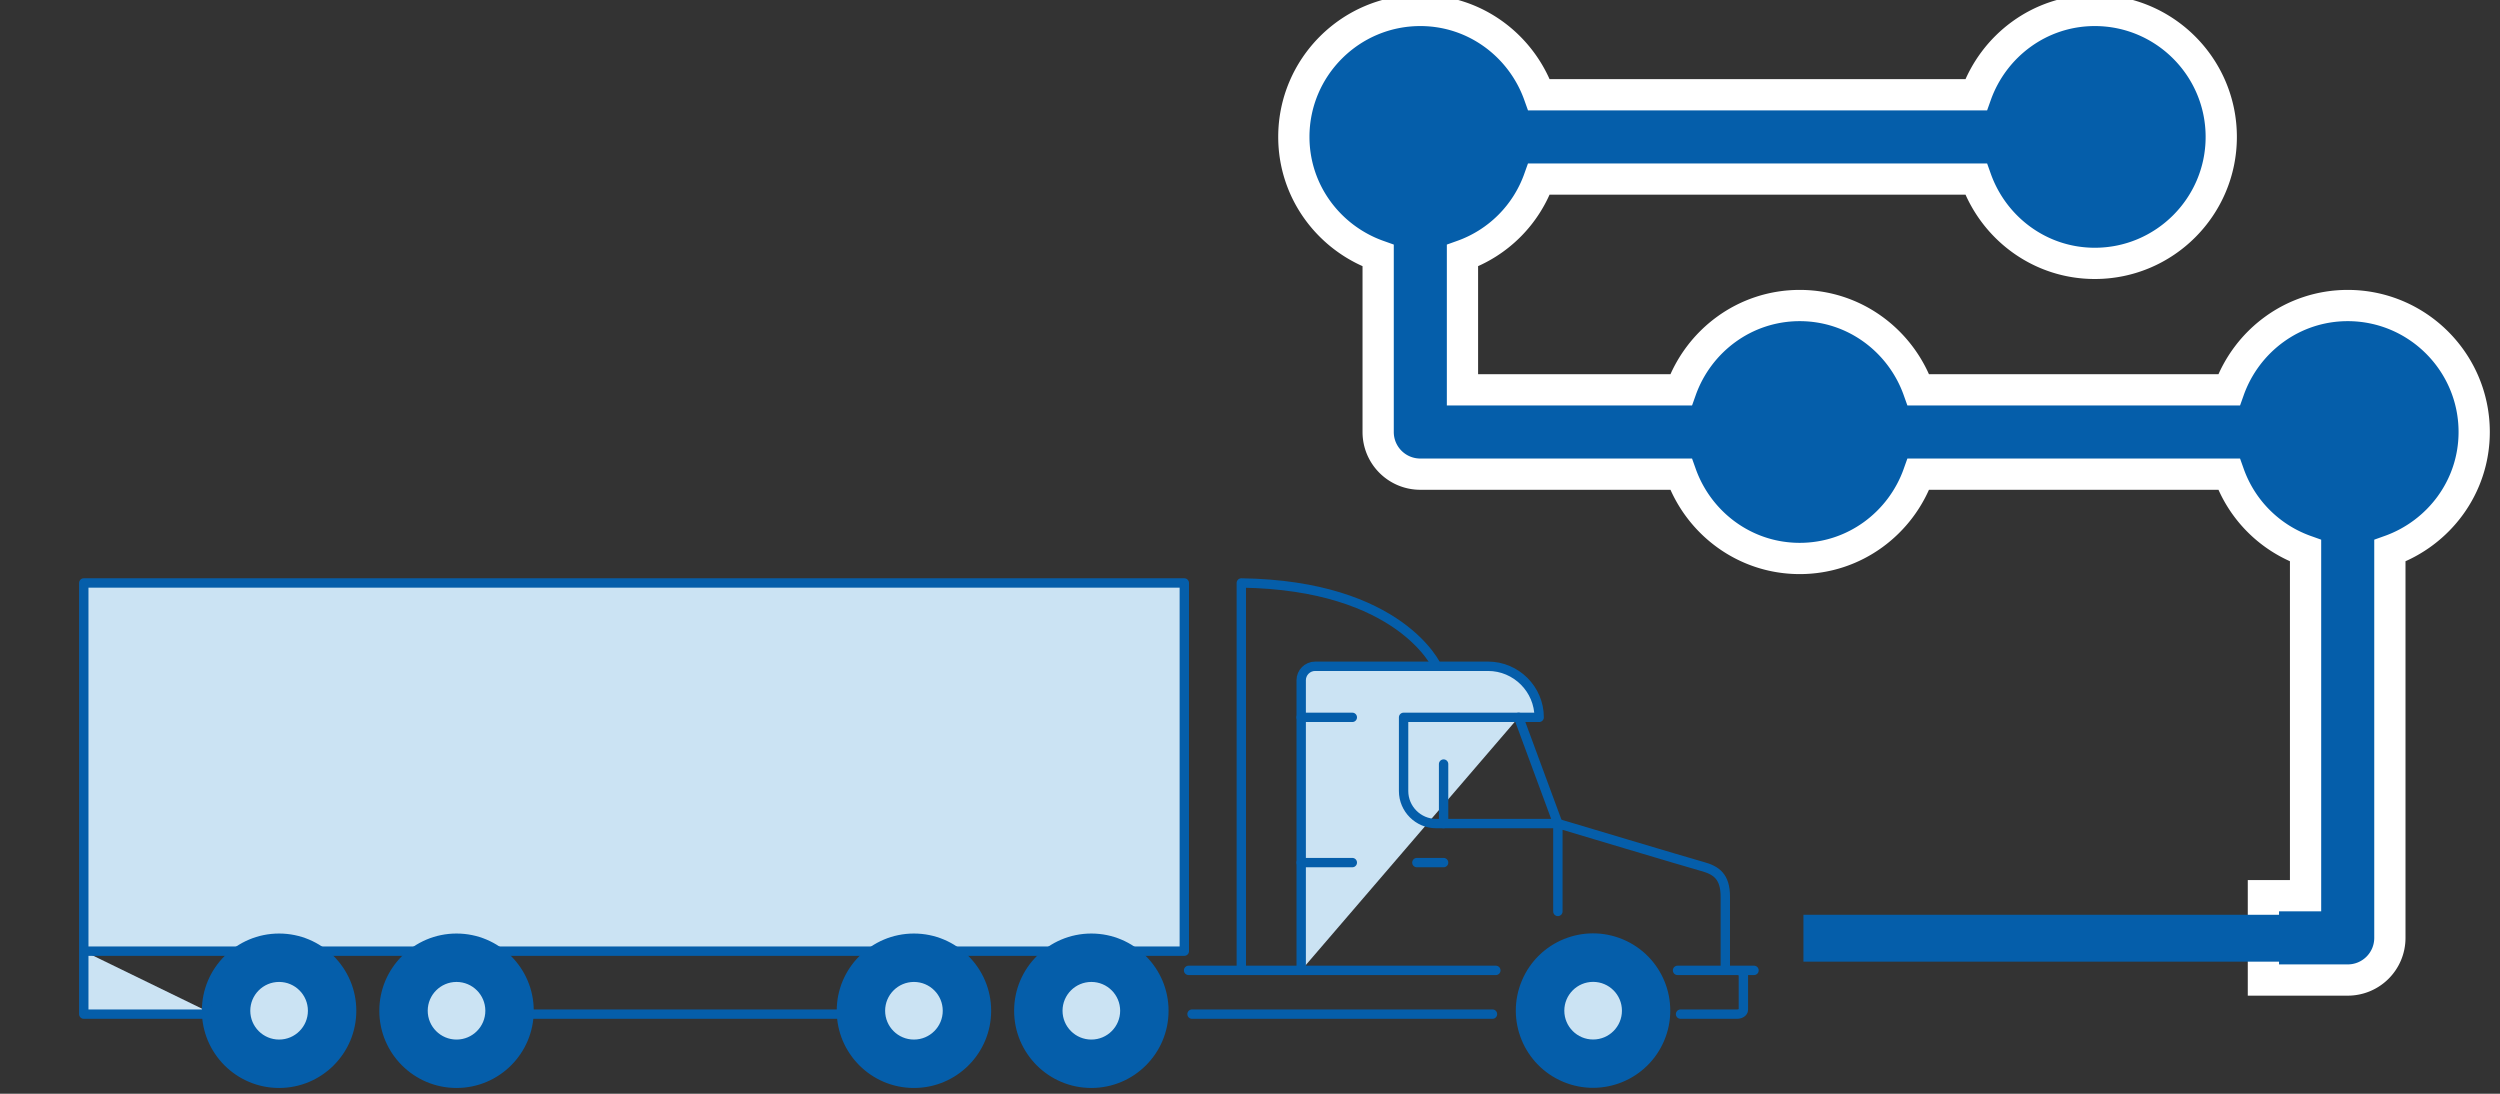 <svg xmlns="http://www.w3.org/2000/svg" viewBox="0 0 800 350"><rect x="0" y="0" width="800" height="350" fill="#333333" stroke="none"/><defs><style>.cls-1,.cls-2,.cls-3{stroke:#055eaa;stroke-linecap:round;stroke-linejoin:round;stroke-width:3px}.cls-1{fill:#055eaa}.cls-2{fill:#cbe3f3}.cls-3{fill:none}</style></defs><g id="Layer_1"><g id="_x31_5"><path d="M751.27 97.77c-17.56 0-32.4 11.31-37.98 26.98h-99.4c-5.59-15.67-20.42-26.98-37.98-26.98s-32.4 11.31-37.98 26.98h-69.94V81.79a40.39 40.39 0 0 0 24.49-24.49h139.87c5.59 15.67 20.42 26.98 37.98 26.98 22.32 0 40.47-18.15 40.47-40.47S692.65 3.34 670.33 3.34c-17.56 0-32.4 11.31-37.98 26.98H492.48c-5.59-15.67-20.42-26.98-37.98-26.98-22.32 0-40.47 18.15-40.47 40.47 0 17.56 11.31 32.4 26.98 37.98v56.45c0 7.46 6.03 13.49 13.49 13.49h83.43c5.59 15.67 20.42 26.98 37.98 26.98s32.4-11.31 37.98-26.98h99.4a40.39 40.39 0 0 0 24.49 24.49v110.41h-13.49v26.98h26.98c7.46 0 13.49-6.03 13.49-13.49v-123.9c15.67-5.59 26.98-20.42 26.98-37.98 0-22.32-18.15-40.47-40.47-40.47Z" style="fill:#055eaa;stroke-miterlimit:10;stroke:#fff;stroke-width:10px"/><path d="M485.96 229.55h6.57c0-8.99-7.35-16.34-16.34-16.34h-55.35c-2.45 0-4.46 2.01-4.46 4.46v92.86" class="cls-2"/><path d="M449.15 229.55v23.59c0 5.72 4.68 10.4 10.4 10.4h38.97l-12.56-33.99zm4.25 46.48h8.55m-409.23-6.39h7.53m65.67 0h7.54m65.67 0h7.53m65.67 0h7.54m65.67 0h7.53" class="cls-3"/><path d="M461.95 244.5v19.04" style="stroke:#055eaa;stroke-linecap:round;stroke-linejoin:round;stroke-width:3px;fill:#fff"/><path d="M545.97 310.52h15.31m-23.5 14h18.07c1.12 0 2.03-.62 2.03-1.38V311.9c0-.76-.91-1.38-2.03-1.38h-19.04m-38.29-18.86v-28.13s41.86 12.54 46.27 13.75c4.42 1.21 7.31 3.21 7.31 9.65v23.59m-73.43 0h-98.32m97.24 14h-96.14m78.3-111.31s-11.61-25.94-62.53-26.66v123.97m19.16-80.97h16.36m-16.36 46.48h16.36m-161.38 48.49H167.19" class="cls-3"/><path d="M26.81 304.37h352.17V186.55H26.81v137.97h41.4" class="cls-2"/><circle cx="509.8" cy="323.42" r="23.21" class="cls-1" transform="rotate(-67.19 509.765 323.425)"/><path d="M520.52 323.42c0 5.92-4.8 10.72-10.72 10.72s-10.72-4.8-10.72-10.72 4.8-10.72 10.72-10.72 10.72 4.8 10.72 10.72" class="cls-2"/><circle cx="349.23" cy="323.44" r="23.21" class="cls-1"/><circle cx="349.23" cy="323.44" r="10.72" class="cls-2"/><circle cx="292.46" cy="323.44" r="23.21" class="cls-1"/><circle cx="292.46" cy="323.44" r="10.72" class="cls-2"/><circle cx="146.09" cy="323.44" r="23.21" class="cls-1"/><circle cx="146.09" cy="323.44" r="10.72" class="cls-2"/><circle cx="89.31" cy="323.44" r="23.21" class="cls-1"/><circle cx="89.31" cy="323.44" r="10.72" class="cls-2"/><path d="M733.63 300.23H577.1" style="stroke:#055eaa;fill:none;stroke-width:15px;stroke-miterlimit:10"/></g></g></svg>